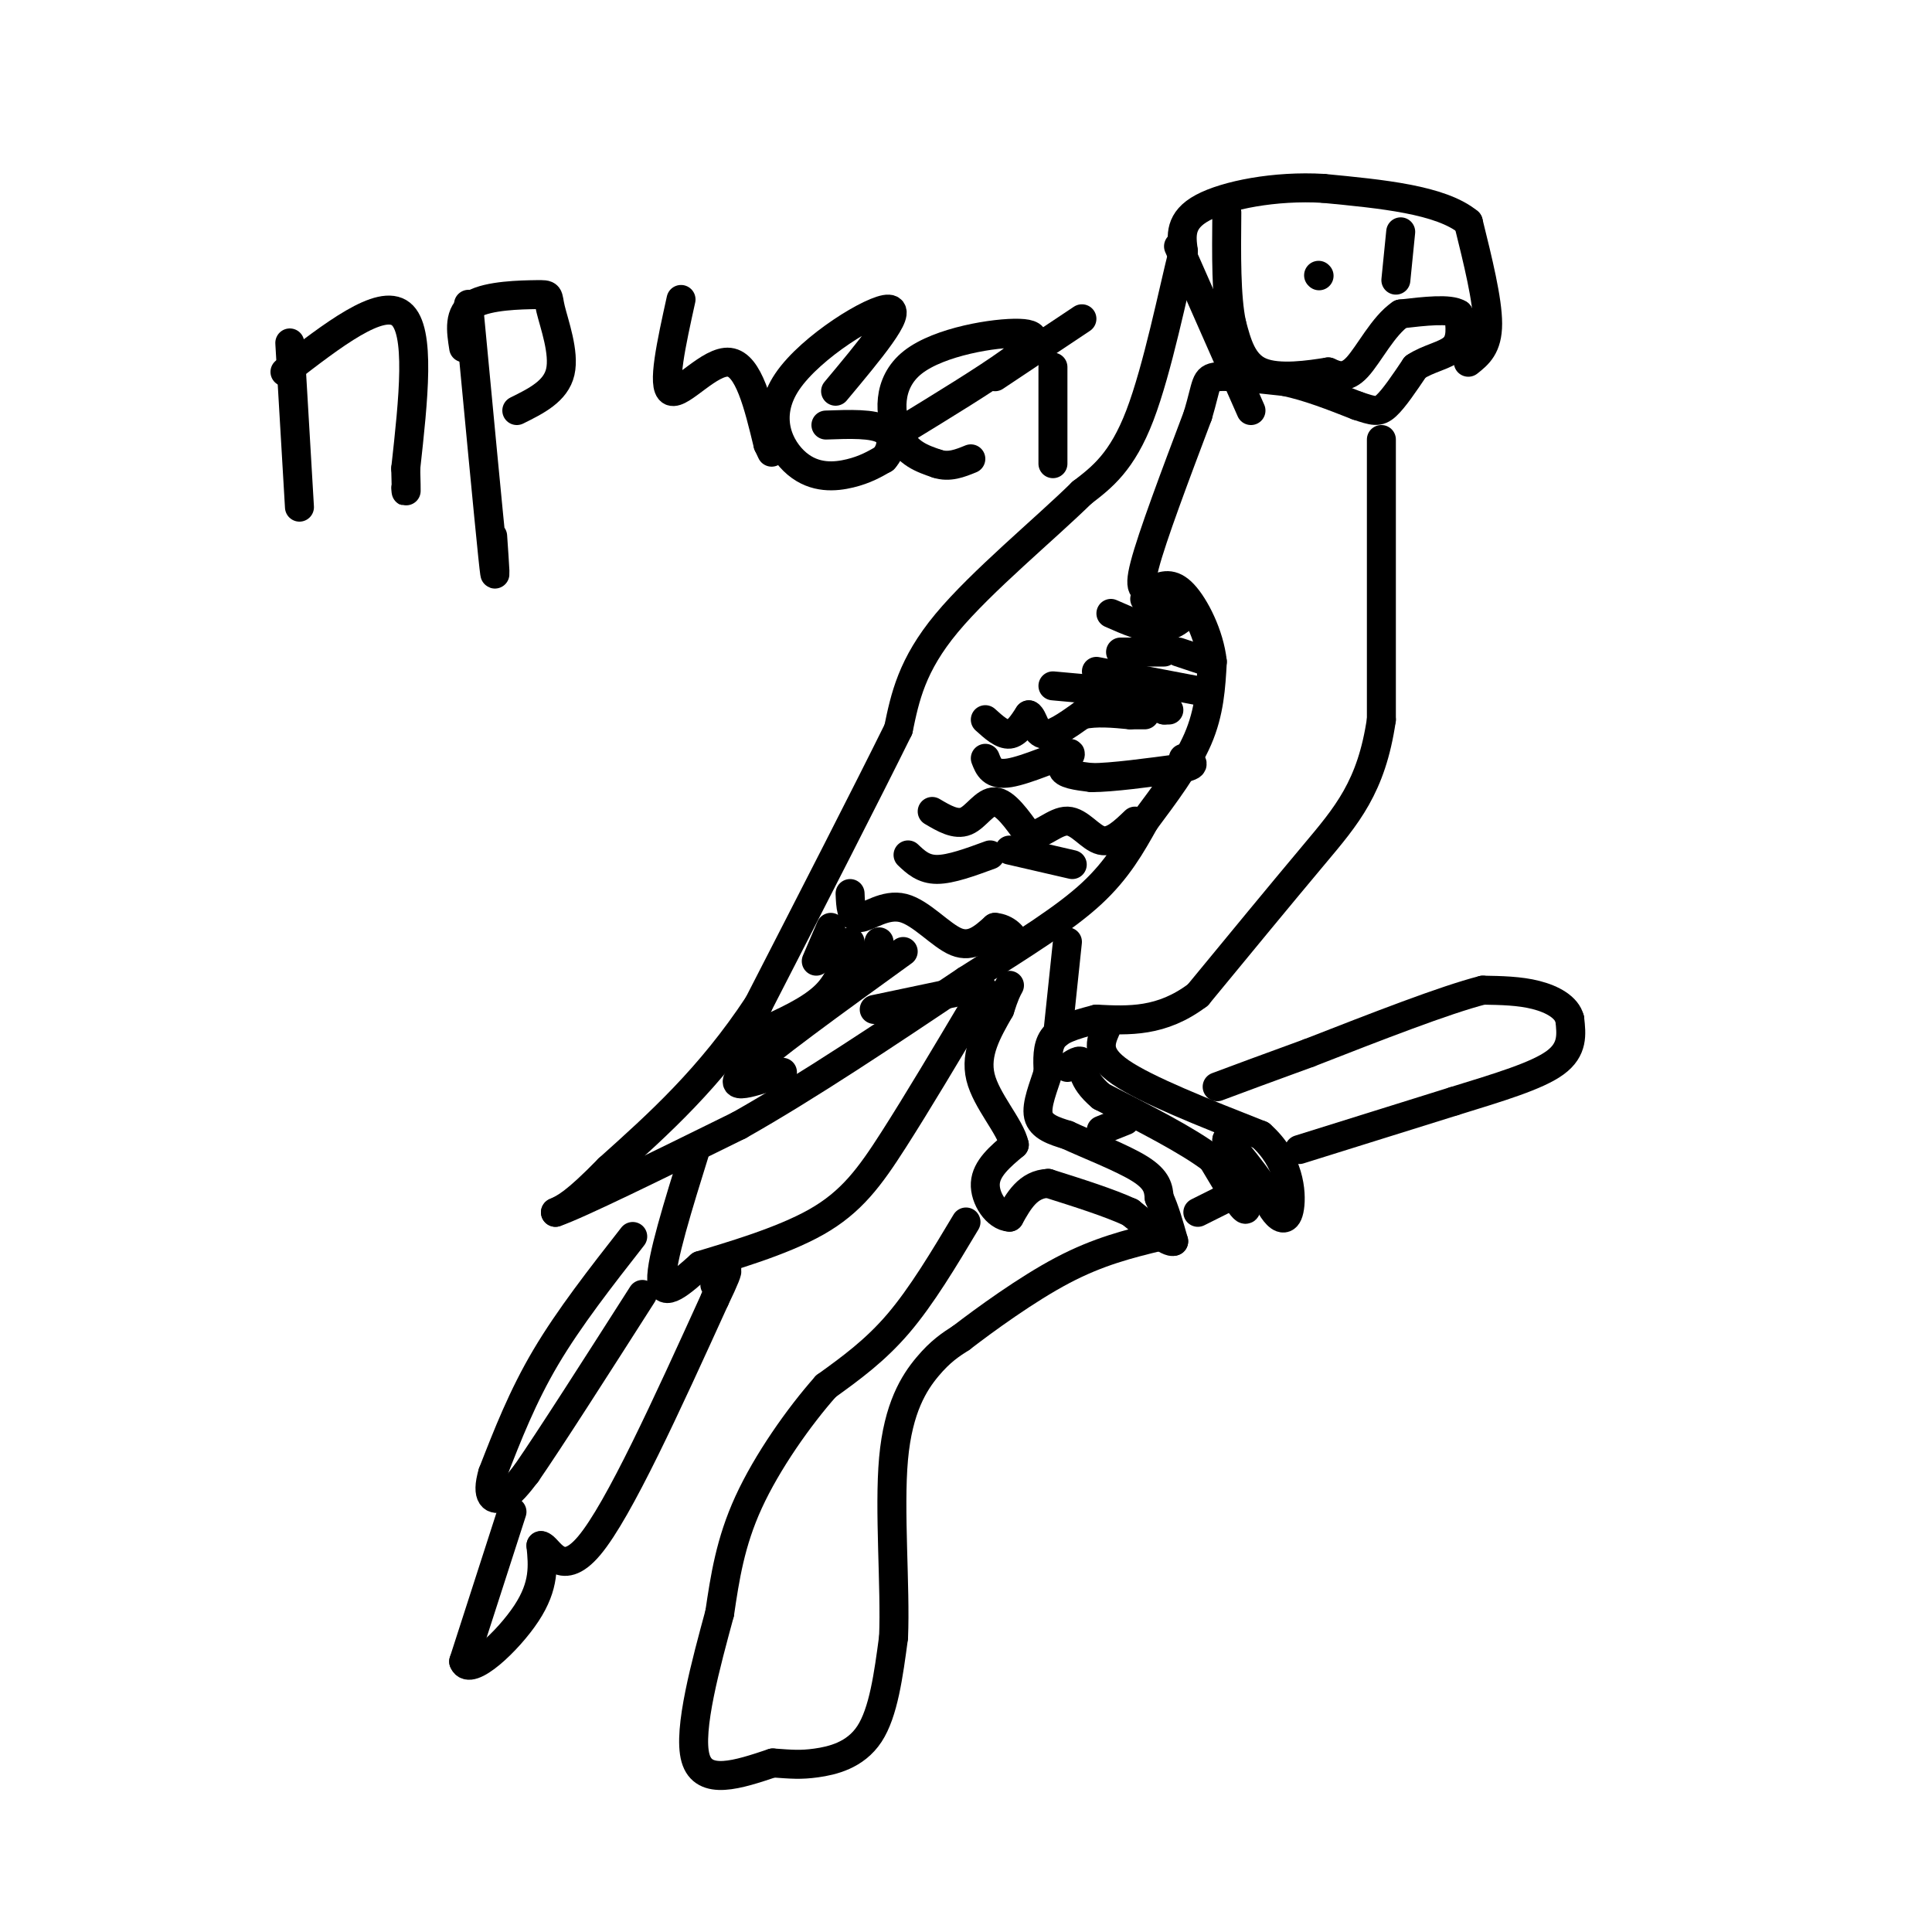<svg viewBox='0 0 400 400' version='1.1' xmlns='http://www.w3.org/2000/svg' xmlns:xlink='http://www.w3.org/1999/xlink'><g fill='none' stroke='#000000' stroke-width='6' stroke-linecap='round' stroke-linejoin='round'><path d='M60,71c0.000,0.000 2.000,34.000 2,34'/><path d='M59,77c9.917,-7.667 19.833,-15.333 24,-12c4.167,3.333 2.583,17.667 1,32'/><path d='M84,97c0.167,6.000 0.083,5.000 0,4'/><path d='M97,63c2.083,22.000 4.167,44.000 5,52c0.833,8.000 0.417,2.000 0,-4'/><path d='M96,72c-0.566,-3.577 -1.132,-7.155 2,-9c3.132,-1.845 9.963,-1.959 13,-2c3.037,-0.041 2.279,-0.011 3,3c0.721,3.011 2.920,9.003 2,13c-0.920,3.997 -4.960,5.998 -9,8'/><path d='M141,62c-2.000,9.067 -4.000,18.133 -2,19c2.000,0.867 8.000,-6.467 12,-6c4.000,0.467 6.000,8.733 8,17'/><path d='M159,92c1.333,2.833 0.667,1.417 0,0'/><path d='M173,81c7.011,-8.389 14.022,-16.778 11,-17c-3.022,-0.222 -16.078,7.724 -21,15c-4.922,7.276 -1.710,13.882 2,17c3.710,3.118 7.917,2.748 11,2c3.083,-0.748 5.041,-1.874 7,-3'/><path d='M183,95c1.622,-1.756 2.178,-4.644 0,-6c-2.178,-1.356 -7.089,-1.178 -12,-1'/><path d='M187,89c8.442,-5.166 16.884,-10.332 22,-14c5.116,-3.668 6.907,-5.839 2,-6c-4.907,-0.161 -16.514,1.687 -22,6c-5.486,4.313 -4.853,11.089 -3,15c1.853,3.911 4.927,4.955 8,6'/><path d='M194,96c2.500,0.833 4.750,-0.083 7,-1'/><path d='M218,76c0.000,0.000 0.000,20.000 0,20'/><path d='M206,78c0.000,0.000 18.000,-12.000 18,-12'/><path d='M304,75c2.000,-1.583 4.000,-3.167 4,-8c0.000,-4.833 -2.000,-12.917 -4,-21'/><path d='M304,46c-5.667,-4.667 -17.833,-5.833 -30,-7'/><path d='M274,39c-10.044,-0.600 -20.156,1.400 -25,4c-4.844,2.600 -4.422,5.800 -4,9'/><path d='M245,52c-2.089,8.244 -5.311,24.356 -9,34c-3.689,9.644 -7.844,12.822 -12,16'/><path d='M224,102c-7.644,7.511 -20.756,18.289 -28,27c-7.244,8.711 -8.622,15.356 -10,22'/><path d='M186,151c-6.500,13.167 -17.750,35.083 -29,57'/><path d='M157,208c-10.000,15.167 -20.500,24.583 -31,34'/><path d='M126,242c-7.000,7.167 -9.000,8.083 -11,9'/><path d='M115,251c4.500,-1.500 21.250,-9.750 38,-18'/><path d='M153,233c14.167,-8.000 30.583,-19.000 47,-30'/><path d='M200,203c12.600,-8.000 20.600,-13.000 26,-18c5.400,-5.000 8.200,-10.000 11,-15'/><path d='M237,170c4.022,-5.400 8.578,-11.400 11,-17c2.422,-5.600 2.711,-10.800 3,-16'/><path d='M251,137c-0.600,-5.556 -3.600,-11.444 -6,-14c-2.400,-2.556 -4.200,-1.778 -6,-1'/><path d='M239,122c-1.867,0.111 -3.533,0.889 -2,-5c1.533,-5.889 6.267,-18.444 11,-31'/><path d='M248,86c1.978,-6.644 1.422,-7.756 4,-8c2.578,-0.244 8.289,0.378 14,1'/><path d='M266,79c4.833,1.000 9.917,3.000 15,5'/><path d='M281,84c3.400,1.133 4.400,1.467 6,0c1.600,-1.467 3.800,-4.733 6,-8'/><path d='M293,76c2.667,-1.822 6.333,-2.378 8,-4c1.667,-1.622 1.333,-4.311 1,-7'/><path d='M302,65c-1.833,-1.167 -6.917,-0.583 -12,0'/><path d='M290,65c-3.600,2.400 -6.600,8.400 -9,11c-2.400,2.600 -4.200,1.800 -6,1'/><path d='M275,77c-3.778,0.600 -10.222,1.600 -14,0c-3.778,-1.600 -4.889,-5.800 -6,-10'/><path d='M255,67c-1.167,-5.500 -1.083,-14.250 -1,-23'/><path d='M244,51c0.000,0.000 15.000,34.000 15,34'/><path d='M273,57c0.000,0.000 0.100,0.100 0.1,0.1'/><path d='M289,58c0.000,0.000 1.000,-10.000 1,-10'/><path d='M286,91c0.000,0.000 0.000,58.000 0,58'/><path d='M286,149c-2.044,13.956 -7.156,19.844 -14,28c-6.844,8.156 -15.422,18.578 -24,29'/><path d='M248,206c-7.500,5.667 -14.250,5.333 -21,5'/><path d='M227,211c-5.222,1.356 -7.778,2.244 -9,4c-1.222,1.756 -1.111,4.378 -1,7'/><path d='M217,222c-0.867,2.911 -2.533,6.689 -2,9c0.533,2.311 3.267,3.156 6,4'/><path d='M221,235c4.089,1.911 11.311,4.689 15,7c3.689,2.311 3.844,4.156 4,6'/><path d='M240,248c1.167,2.500 2.083,5.750 3,9'/><path d='M243,257c-1.000,0.500 -5.000,-2.750 -9,-6'/><path d='M234,251c-4.333,-2.000 -10.667,-4.000 -17,-6'/><path d='M217,245c-4.167,0.167 -6.083,3.583 -8,7'/><path d='M209,252c-2.622,-0.111 -5.178,-3.889 -5,-7c0.178,-3.111 3.089,-5.556 6,-8'/><path d='M210,237c-0.800,-3.733 -5.800,-9.067 -7,-14c-1.200,-4.933 1.400,-9.467 4,-14'/><path d='M207,209c1.000,-3.167 1.500,-4.083 2,-5'/><path d='M221,195c0.000,0.000 -2.000,19.000 -2,19'/><path d='M229,213c-1.167,2.667 -2.333,5.333 3,9c5.333,3.667 17.167,8.333 29,13'/><path d='M261,235c5.988,5.274 6.458,11.958 6,15c-0.458,3.042 -1.845,2.440 -3,1c-1.155,-1.440 -2.077,-3.720 -3,-6'/><path d='M261,245c-1.667,-2.500 -4.333,-5.750 -7,-9'/><path d='M254,236c0.111,2.156 3.889,12.044 4,14c0.111,1.956 -3.444,-4.022 -7,-10'/><path d='M251,240c-5.000,-3.833 -14.000,-8.417 -23,-13'/><path d='M228,227c-4.333,-3.622 -3.667,-6.178 -4,-7c-0.333,-0.822 -1.667,0.089 -3,1'/><path d='M144,238c-3.583,11.500 -7.167,23.000 -7,27c0.167,4.000 4.083,0.500 8,-3'/><path d='M145,262c5.917,-1.821 16.708,-4.875 24,-9c7.292,-4.125 11.083,-9.321 16,-17c4.917,-7.679 10.958,-17.839 17,-28'/><path d='M202,208c2.833,-4.833 1.417,-2.917 0,-1'/><path d='M131,256c-6.583,8.417 -13.167,16.833 -18,25c-4.833,8.167 -7.917,16.083 -11,24'/><path d='M102,305c-1.489,5.067 0.289,5.733 2,5c1.711,-0.733 3.356,-2.867 5,-5'/><path d='M109,305c4.833,-7.000 14.417,-22.000 24,-37'/><path d='M106,313c0.000,0.000 -10.000,31.000 -10,31'/><path d='M96,344c1.200,3.222 9.200,-4.222 13,-10c3.800,-5.778 3.400,-9.889 3,-14'/><path d='M112,320c1.533,0.089 3.867,7.311 10,0c6.133,-7.311 16.067,-29.156 26,-51'/><path d='M148,269c4.333,-9.000 2.167,-6.000 0,-3'/><path d='M200,253c-4.583,7.667 -9.167,15.333 -14,21c-4.833,5.667 -9.917,9.333 -15,13'/><path d='M171,287c-5.622,6.333 -12.178,15.667 -16,24c-3.822,8.333 -4.911,15.667 -6,23'/><path d='M149,334c-2.756,10.200 -6.644,24.200 -5,30c1.644,5.800 8.822,3.400 16,1'/><path d='M160,365c3.917,0.274 5.708,0.458 9,0c3.292,-0.458 8.083,-1.560 11,-6c2.917,-4.440 3.958,-12.220 5,-20'/><path d='M185,339c0.440,-10.405 -0.958,-26.417 0,-37c0.958,-10.583 4.274,-15.738 7,-19c2.726,-3.262 4.863,-4.631 7,-6'/><path d='M199,277c4.867,-3.733 13.533,-10.067 21,-14c7.467,-3.933 13.733,-5.467 20,-7'/><path d='M269,238c0.000,0.000 32.000,-10.000 32,-10'/><path d='M301,228c9.511,-2.933 17.289,-5.267 21,-8c3.711,-2.733 3.356,-5.867 3,-9'/><path d='M325,211c-0.600,-2.467 -3.600,-4.133 -7,-5c-3.400,-0.867 -7.200,-0.933 -11,-1'/><path d='M307,205c-7.833,2.000 -21.917,7.500 -36,13'/><path d='M271,218c-9.167,3.333 -14.083,5.167 -19,7'/><path d='M228,234c0.000,0.000 5.000,-2.000 5,-2'/><path d='M248,251c0.000,0.000 8.000,-4.000 8,-4'/><path d='M204,149c1.750,1.583 3.500,3.167 5,3c1.500,-0.167 2.750,-2.083 4,-4'/><path d='M213,148c0.933,0.444 1.267,3.556 3,4c1.733,0.444 4.867,-1.778 8,-4'/><path d='M224,148c3.000,-0.667 6.500,-0.333 10,0'/><path d='M234,148c2.167,0.000 2.583,0.000 3,0'/><path d='M204,157c0.690,1.798 1.381,3.595 5,3c3.619,-0.595 10.167,-3.583 12,-4c1.833,-0.417 -1.048,1.738 -1,3c0.048,1.262 3.024,1.631 6,2'/><path d='M226,161c4.167,0.000 11.583,-1.000 19,-2'/><path d='M245,159c3.167,-0.667 1.583,-1.333 0,-2'/><path d='M193,168c2.444,1.444 4.889,2.889 7,2c2.111,-0.889 3.889,-4.111 6,-4c2.111,0.111 4.556,3.556 7,7'/><path d='M213,173c2.560,0.119 5.458,-3.083 8,-3c2.542,0.083 4.726,3.452 7,4c2.274,0.548 4.637,-1.726 7,-4'/><path d='M188,177c1.583,1.500 3.167,3.000 6,3c2.833,0.000 6.917,-1.500 11,-3'/><path d='M209,176c0.000,0.000 13.000,3.000 13,3'/><path d='M176,185c0.107,2.565 0.214,5.131 2,5c1.786,-0.131 5.250,-2.958 9,-2c3.750,0.958 7.786,5.702 11,7c3.214,1.298 5.607,-0.851 8,-3'/><path d='M206,192c2.311,0.156 4.089,2.044 4,3c-0.089,0.956 -2.044,0.978 -4,1'/><path d='M172,192c0.000,0.000 -3.000,7.000 -3,7'/><path d='M176,195c-0.917,3.917 -1.833,7.833 -5,11c-3.167,3.167 -8.583,5.583 -14,8'/><path d='M182,195c-0.833,3.000 -1.667,6.000 -7,10c-5.333,4.000 -15.167,9.000 -25,14'/><path d='M187,197c-14.417,10.417 -28.833,20.833 -33,25c-4.167,4.167 1.917,2.083 8,0'/><path d='M181,209c0.000,0.000 19.000,-4.000 19,-4'/><path d='M218,142c0.000,0.000 11.000,1.000 11,1'/><path d='M230,142c0.000,0.000 11.000,5.000 11,5'/><path d='M241,147c0.000,0.000 1.000,0.000 1,0'/><path d='M227,139c0.000,0.000 21.000,4.000 21,4'/><path d='M232,135c0.000,0.000 9.000,0.000 9,0'/><path d='M244,135c0.000,0.000 6.000,2.000 6,2'/><path d='M230,127c3.583,1.583 7.167,3.167 10,3c2.833,-0.167 4.917,-2.083 7,-4'/><path d='M237,124c0.000,0.000 7.000,2.000 7,2'/></g>
</svg>